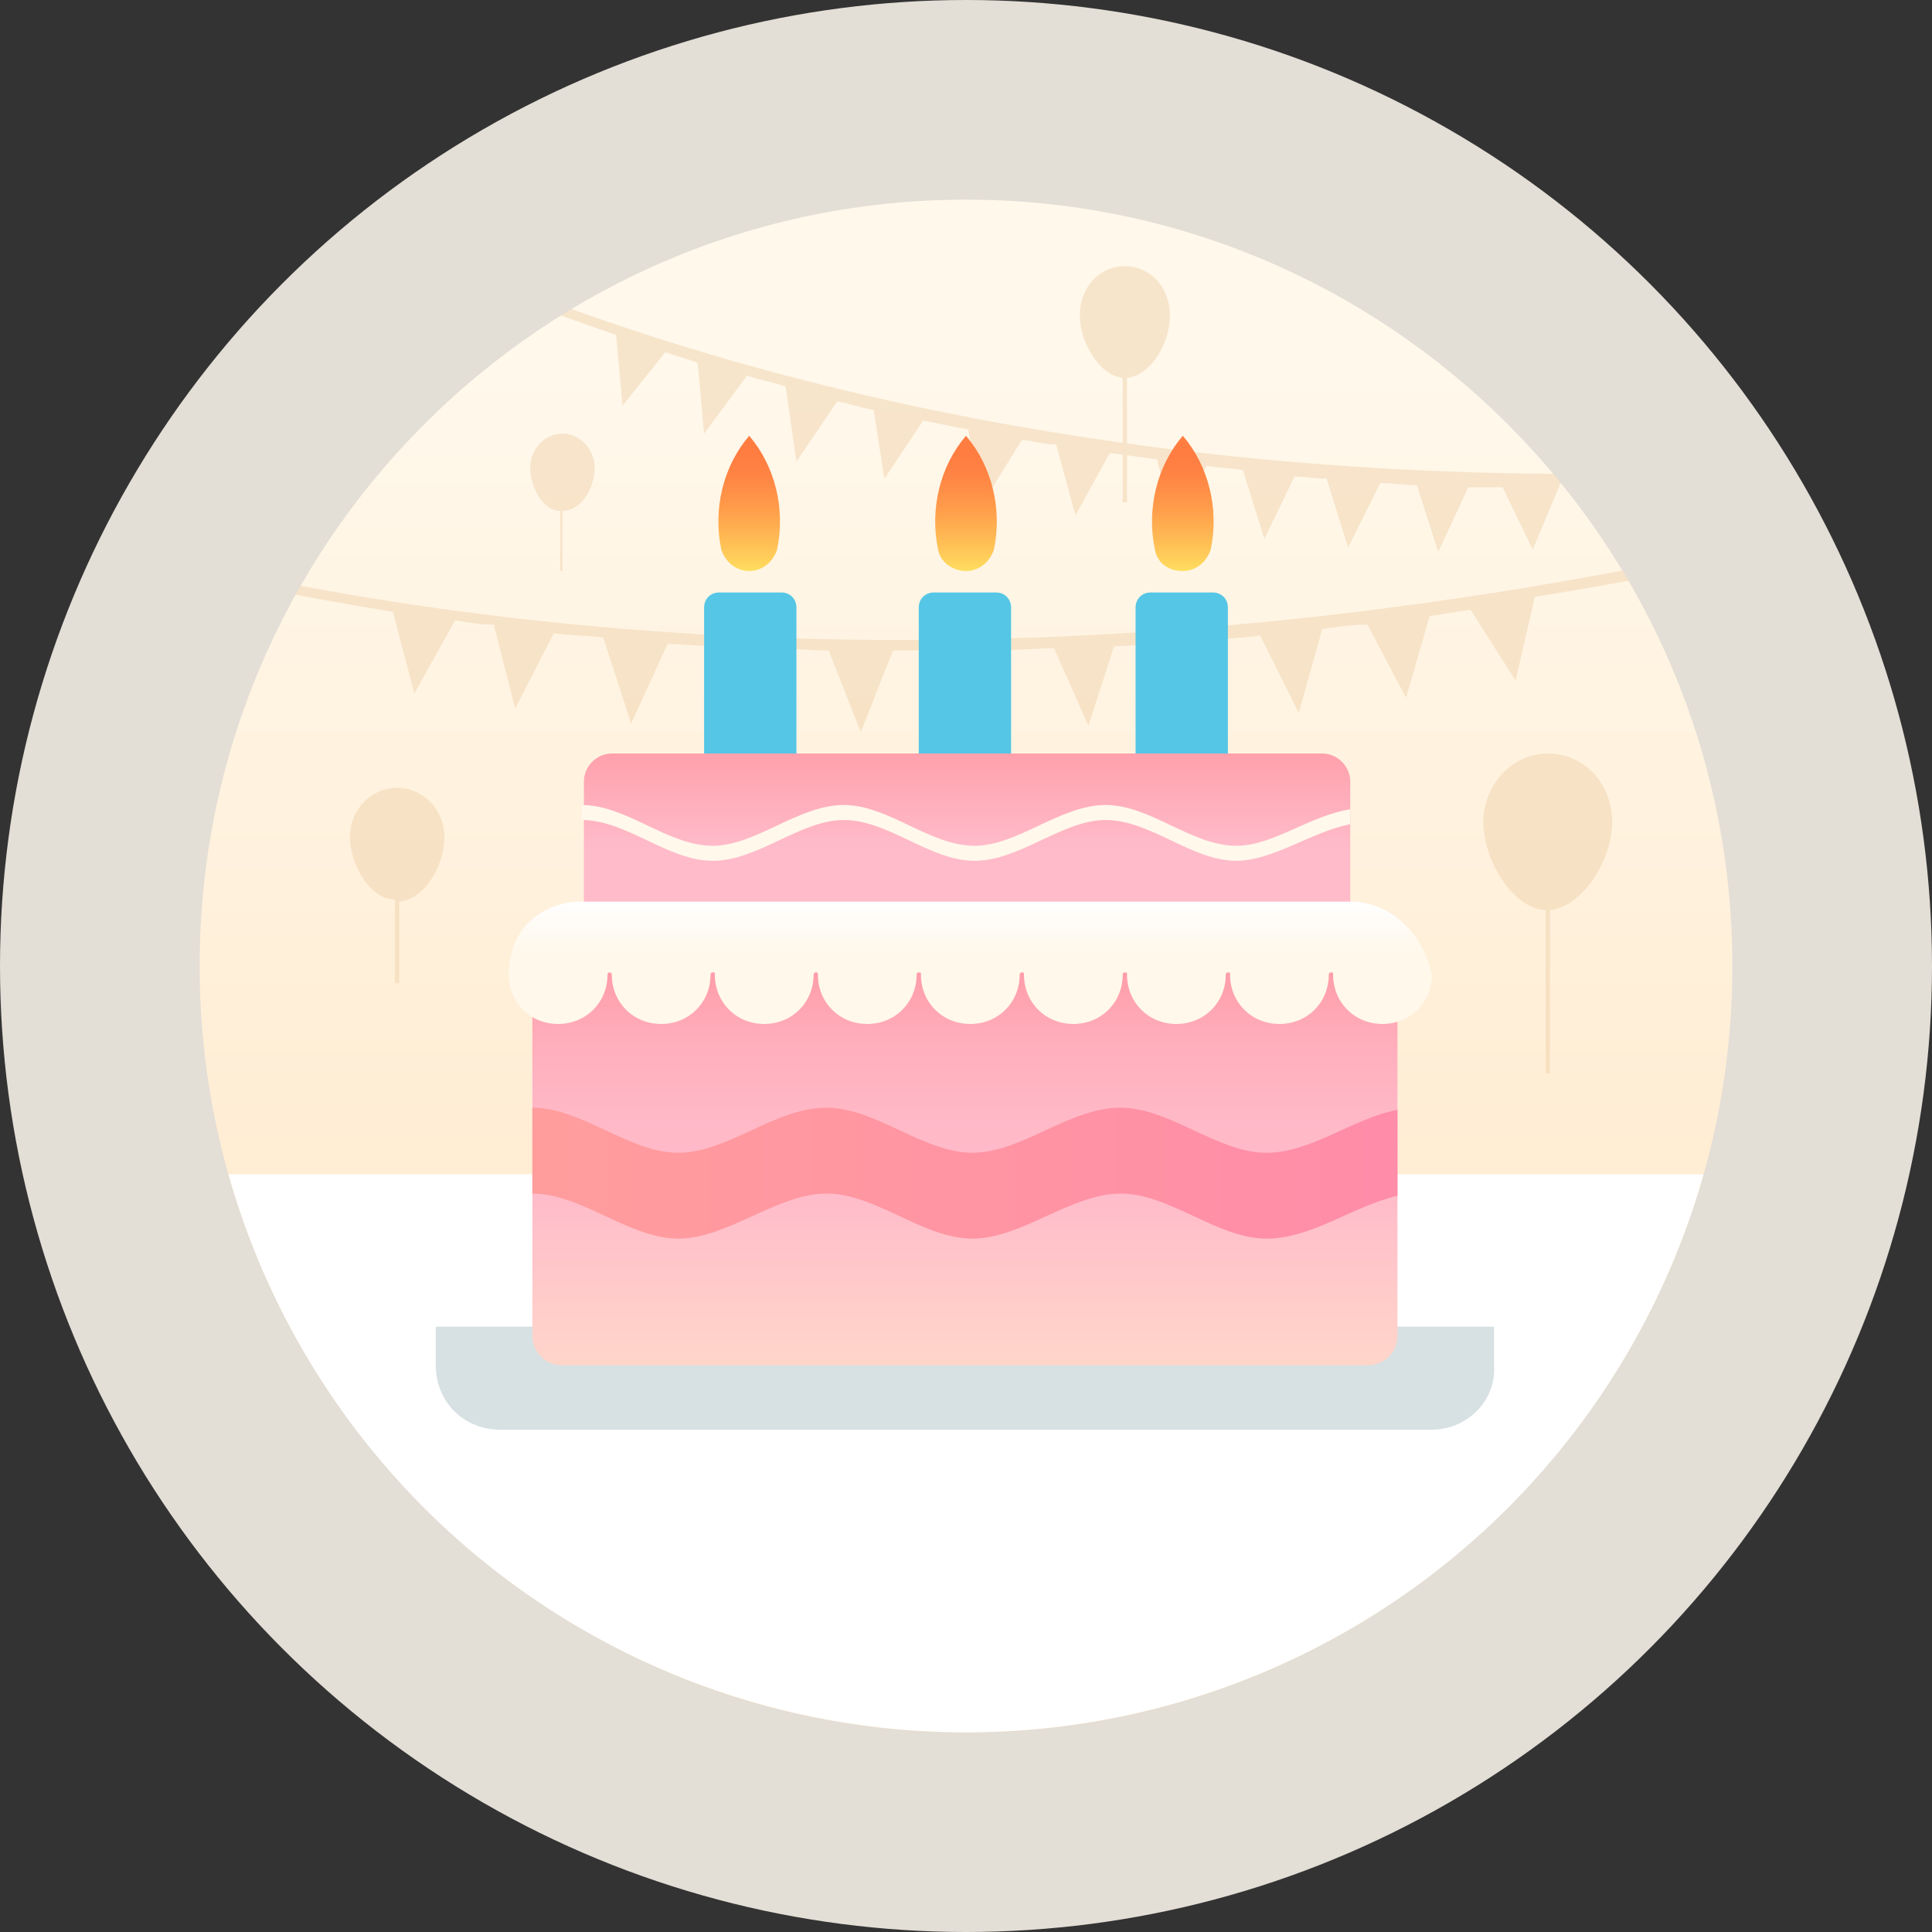 <?xml version="1.0" encoding="utf-8"?>
<!-- Generator: Adobe Illustrator 27.8.0, SVG Export Plug-In . SVG Version: 6.00 Build 0)  -->
<svg version="1.1" id="Layer_1" xmlns="http://www.w3.org/2000/svg" xmlns:xlink="http://www.w3.org/1999/xlink" x="0px" y="0px"
	 viewBox="0 0 90 90" style="enable-background:new 0 0 90 90;" xml:space="preserve">
<rect x="0" y="0" width="90" height="90" fill="#333333" stroke="none"/>
<style type="text/css">
	.st0{fill:#E3DED6;}
	.st1{fill:url(#SVGID_1_);}
	.st2{clip-path:url(#SVGID_00000091004691336069341230000004593290681580104600_);fill:#FFFFFF;}
	.st3{opacity:0.5;clip-path:url(#SVGID_00000169540728703750317990000004646567193312432044_);}
	.st4{fill:#EFD1AC;}
	.st5{fill:#D7E0E2;}
	.st6{fill:url(#SVGID_00000117647777879939944590000003457133320054834845_);}
	.st7{fill:url(#SVGID_00000103960352819787479830000009059357036577601444_);}
	.st8{fill:url(#SVGID_00000104696552127363215950000014680838766378700931_);}
	.st9{fill:#FFF8EB;}
	.st10{fill:url(#SVGID_00000140717041869731191060000001122083897795531159_);}
	.st11{fill:#55C6E5;}
	.st12{fill:url(#SVGID_00000135673733900345460800000009648930294993695668_);}
	.st13{fill:url(#SVGID_00000052071599461797093110000001053338002421321364_);}
	.st14{fill:url(#SVGID_00000098940996116441485620000002301257197908669342_);}
</style>
<g id="White_Mugs">
	<g>
		<circle class="st0" cx="45" cy="45" r="45"/>
		
			<linearGradient id="SVGID_1_" gradientUnits="userSpaceOnUse" x1="45" y1="444.7" x2="45" y2="373.3" gradientTransform="matrix(1 0 0 1 0 -364)">
			<stop  offset="0" style="stop-color:#FFE5C3"/>
			<stop  offset="0.885" style="stop-color:#FFF8EB"/>
		</linearGradient>
		<path class="st1" d="M45,9.3C25.3,9.3,9.3,25.3,9.3,45s16,35.7,35.7,35.7s35.7-16,35.7-35.7S64.7,9.3,45,9.3z"/>
	</g>
	<g>
		<g>
			<g>
				<defs>
					<circle id="SVGID_00000034076876989382164330000017575823790050264206_" cx="45" cy="45" r="35.7"/>
				</defs>
				<clipPath id="SVGID_00000098217182341389300470000003586419421483950245_">
					<use xlink:href="#SVGID_00000034076876989382164330000017575823790050264206_"  style="overflow:visible;"/>
				</clipPath>
				<path style="clip-path:url(#SVGID_00000098217182341389300470000003586419421483950245_);fill:#FFFFFF;" d="M55.3,82.2H34.7
					C21.1,82.2,8,71.2,8,57.5v-2.8h74v2.8C82,71.2,68.9,82.2,55.3,82.2z"/>
			</g>
		</g>
		<g>
			<g>
				<defs>
					<circle id="SVGID_00000065797133491303281950000001006582483380346040_" cx="45" cy="45" r="35.7"/>
				</defs>
				<clipPath id="SVGID_00000078027706425648846880000009283579042404567966_">
					<use xlink:href="#SVGID_00000065797133491303281950000001006582483380346040_"  style="overflow:visible;"/>
				</clipPath>
				<g style="opacity:0.5;clip-path:url(#SVGID_00000078027706425648846880000009283579042404567966_);">
					<path class="st4" d="M70.6,31.7l0.9-3.9c5.1-0.8,10.4-1.9,15.9-3.3L87.3,24c-35.9,9-63.7,5.9-80.6,1.7
						c-18.4-4.5-28.4-11.2-28.5-11.3l-0.3,0.4c0.1,0.1,10.2,6.8,28.6,11.3C10,27,14,27.8,18.3,28.5l1,3.8l1.9-3.4
						c0.6,0.1,1.2,0.2,1.8,0.2l1,3.9l1.8-3.5c0.7,0.1,1.5,0.1,2.3,0.2l1.3,4l1.7-3.7c0.7,0,1.4,0.1,2.1,0.1l1.2,3.6l1.6-3.5
						c0.9,0,1.7,0.1,2.6,0.1l1.5,3.8l1.5-3.8c0.1,0,0.2,0,0.2,0c0.6,0,1.1,0,1.7,0l1.7,3.7l1.2-3.7c0.9,0,1.8-0.1,2.7-0.1l1.6,3.6
						l1.2-3.7c0.7,0,1.4-0.1,2.1-0.1l1.8,3.5l1.1-3.7c0.6-0.1,1.2-0.1,1.8-0.2l1.8,3.6l1.1-3.9c0.7-0.1,1.4-0.2,2.1-0.2l1.8,3.4
						l1.1-3.8c0.6-0.1,1.3-0.2,1.9-0.3L70.6,31.7z"/>
					<path class="st4" d="M71.4,25.6l1.3-3.1c4.3,0,8.8-0.1,13.6-0.5v-0.4c-30.9,2.3-53.3-4.1-66.7-10C5,5.3-2.3-1.6-2.4-1.7
						l-0.3,0.3c0.1,0.1,7.4,7.1,22,13.4c2.7,1.2,5.9,2.4,9.4,3.6l0.3,3.3l2-2.5c0.5,0.2,1,0.3,1.5,0.5l0.3,3.3l2-2.7
						c0.6,0.2,1.2,0.3,1.8,0.5l0.5,3.5l1.9-2.8c0.6,0.1,1.1,0.3,1.7,0.4l0.5,3.2l1.8-2.7c0.7,0.1,1.4,0.3,2.1,0.4l0.7,3.4l1.8-2.9
						c0.1,0,0.1,0,0.2,0c0.5,0.1,0.9,0.2,1.4,0.2l0.9,3.3l1.6-2.9c0.7,0.1,1.5,0.2,2.2,0.3l0.8,3.2l1.5-2.9c0.6,0.1,1.2,0.1,1.7,0.2
						l1,3.2l1.4-2.9c0.5,0,1,0.1,1.5,0.1l1,3.2l1.5-3c0.6,0,1.1,0.1,1.7,0.1l1,3.1l1.4-3c0.5,0,1.1,0,1.6,0L71.4,25.6z"/>
					<g>
						<path class="st4" d="M20.7,39c0-1.3-1-2.3-2.2-2.3s-2.2,1-2.2,2.3c0,1.2,0.9,2.9,2.1,2.9v3.9h0.2V42
							C19.8,41.9,20.7,40.3,20.7,39z"/>
						<path class="st4" d="M54.5,14.7c0-1.3-0.9-2.3-2.1-2.3s-2.1,1-2.1,2.3c0,1.2,0.9,2.8,2,2.9v5.8h0.2v-5.8
							C53.6,17.5,54.5,16,54.5,14.7z"/>
						<path class="st4" d="M75.1,38.3c0-1.8-1.3-3.2-3-3.2c-1.6,0-3,1.4-3,3.2c0,1.7,1.3,4,2.9,4.1V50h0.2v-7.6
							C73.8,42.2,75.1,40,75.1,38.3z"/>
						<path class="st4" d="M27.7,21.8c0-0.9-0.7-1.6-1.5-1.6s-1.5,0.7-1.5,1.6s0.6,2,1.4,2v2.8h0.1v-2.8
							C27.1,23.8,27.7,22.7,27.7,21.8z"/>
					</g>
				</g>
			</g>
		</g>
	</g>
</g>
<g>
	<path class="st5" d="M66.7,66.6H23.3c-1.7,0-3-1.3-3-3v-1.8h49.3v1.8C69.7,65.3,68.3,66.6,66.7,66.6z"/>
	
		<linearGradient id="SVGID_00000115491870182150568790000013043466957727206533_" gradientUnits="userSpaceOnUse" x1="44.95" y1="427.673" x2="44.95" y2="408.934" gradientTransform="matrix(1 0 0 1 0 -364)">
		<stop  offset="0" style="stop-color:#FFD6CA"/>
		<stop  offset="0.436" style="stop-color:#FFBBCA"/>
		<stop  offset="0.63" style="stop-color:#FFB8C6"/>
		<stop  offset="0.815" style="stop-color:#FFADBB"/>
		<stop  offset="0.995" style="stop-color:#FF9CA8"/>
		<stop  offset="1" style="stop-color:#FF9BA7"/>
	</linearGradient>
	<path style="fill:url(#SVGID_00000115491870182150568790000013043466957727206533_);" d="M24.8,44.9v17.3c0,0.8,0.6,1.4,1.4,1.4
		h37.5c0.8,0,1.4-0.6,1.4-1.4V44.9H24.8z"/>
	
		<linearGradient id="SVGID_00000047780745024487574820000011393203361366732943_" gradientUnits="userSpaceOnUse" x1="45.05" y1="407.953" x2="45.05" y2="399.128" gradientTransform="matrix(1 0 0 1 0 -364)">
		<stop  offset="0.5" style="stop-color:#FFBBCA"/>
		<stop  offset="1" style="stop-color:#FFA1AD"/>
	</linearGradient>
	<path style="fill:url(#SVGID_00000047780745024487574820000011393203361366732943_);" d="M62.9,42.8v-6.4c0-0.7-0.6-1.3-1.3-1.3
		H28.5c-0.7,0-1.3,0.6-1.3,1.3v6.4H62.9z"/>
	
		<linearGradient id="SVGID_00000009554336863552543160000011389618085671120004_" gradientUnits="userSpaceOnUse" x1="45.2" y1="411.716" x2="45.2" y2="406.016" gradientTransform="matrix(1 0 0 1 0 -364)">
		<stop  offset="0.6" style="stop-color:#FFF8EB"/>
		<stop  offset="0.972" style="stop-color:#FFFEFD"/>
		<stop  offset="1" style="stop-color:#FFFFFF"/>
	</linearGradient>
	<path style="fill:url(#SVGID_00000009554336863552543160000011389618085671120004_);" d="M62.9,42H27c-0.9,0-1.8,0.4-2.4,1
		s-0.9,1.5-0.9,2.4c0,1.3,1,2.3,2.3,2.3s2.3-1,2.3-2.3c0,0,0-0.1,0.1-0.1c0,0,0.1,0,0.1,0.1c0,1.3,1,2.3,2.3,2.3s2.3-1,2.3-2.3
		c0,0,0-0.1,0.1-0.1s0.1,0,0.1,0.1c0,1.3,1,2.3,2.3,2.3s2.3-1,2.3-2.3c0,0,0-0.1,0.1-0.1s0.1,0,0.1,0.1c0,1.3,1,2.3,2.3,2.3
		s2.3-1,2.3-2.3c0,0,0-0.1,0.1-0.1s0.1,0,0.1,0.1c0,1.3,1,2.3,2.3,2.3s2.3-1,2.3-2.3c0,0,0-0.1,0.1-0.1s0.1,0,0.1,0.1
		c0,1.3,1,2.3,2.3,2.3s2.3-1,2.3-2.3c0,0,0-0.1,0.1-0.1s0.1,0,0.1,0.1c0,1.3,1,2.3,2.3,2.3s2.3-1,2.3-2.3c0,0,0-0.1,0.1-0.1
		s0.1,0,0.1,0.1c0,1.3,1,2.3,2.3,2.3s2.3-1,2.3-2.3c0,0,0-0.1,0.1-0.1s0.1,0,0.1,0.1c0,1.3,1,2.3,2.3,2.3s2.3-1,2.3-2.3
		C66.3,43.5,64.8,42,62.9,42z"/>
	<path class="st9" d="M57.6,39.4c-2.1,0-4-1.9-6.1-1.9s-4.1,1.9-6.1,1.9c-2.1,0-4-1.9-6.1-1.9s-4.1,1.9-6.1,1.9
		c-2.1,0-4-1.9-6.1-1.9v0.7c2.1,0,4,1.9,6.1,1.9s4.1-1.9,6.1-1.9c2.1,0,4,1.9,6.1,1.9s4.1-1.9,6.1-1.9c2.1,0,4,1.9,6.1,1.9
		c1.7,0,3.6-1.4,5.3-1.7v-0.7C61,38,59.3,39.4,57.6,39.4z"/>
	
		<linearGradient id="SVGID_00000174572236737347752720000006102941893538694817_" gradientUnits="userSpaceOnUse" x1="24.705" y1="418.65" x2="65.092" y2="418.65" gradientTransform="matrix(1 0 0 1 0 -364)">
		<stop  offset="0" style="stop-color:#FF9D9C"/>
		<stop  offset="1" style="stop-color:#FF8CA9"/>
	</linearGradient>
	<path style="fill:url(#SVGID_00000174572236737347752720000006102941893538694817_);" d="M59,53.7c-2.3,0-4.5-2.1-6.8-2.1
		c-2.4,0-4.6,2.1-6.9,2.1s-4.5-2.1-6.8-2.1c-2.4,0-4.6,2.1-6.9,2.1s-4.5-2.1-6.8-2.1v4c2.3,0,4.5,2.1,6.8,2.1s4.6-2.1,6.9-2.1
		s4.5,2.1,6.8,2.1s4.6-2.1,6.9-2.1s4.5,2.1,6.8,2.1c2.1,0,4-1.5,6.1-2v-4C63,52.1,61.1,53.7,59,53.7z"/>
</g>
<g>
	<g>
		<path class="st11" d="M37.1,35.1h-4.3v-6.8c0-0.4,0.3-0.7,0.7-0.7h2.9c0.4,0,0.7,0.3,0.7,0.7C37.1,28.3,37.1,35.1,37.1,35.1z"/>
		<path class="st11" d="M57.2,35.1h-4.3v-6.8c0-0.4,0.3-0.7,0.7-0.7h2.9c0.4,0,0.7,0.3,0.7,0.7C57.2,28.3,57.2,35.1,57.2,35.1z"/>
		<path class="st11" d="M47.1,35.1h-4.3v-6.8c0-0.4,0.3-0.7,0.7-0.7h2.9c0.4,0,0.7,0.3,0.7,0.7C47.1,28.3,47.1,35.1,47.1,35.1z"/>
	</g>
	
		<linearGradient id="SVGID_00000178925158568087274500000004230517051636581565_" gradientUnits="userSpaceOnUse" x1="34.9" y1="390.6" x2="34.9" y2="384.28" gradientTransform="matrix(1 0 0 1 0 -364)">
		<stop  offset="0" style="stop-color:#FFDE5F"/>
		<stop  offset="0.2" style="stop-color:#FFBF55"/>
		<stop  offset="0.473" style="stop-color:#FF9B4A"/>
		<stop  offset="0.695" style="stop-color:#FF8544"/>
		<stop  offset="0.838" style="stop-color:#FF7D41"/>
	</linearGradient>
	<path style="fill:url(#SVGID_00000178925158568087274500000004230517051636581565_);" d="M34.9,26.6c0.6,0,1.1-0.4,1.3-1
		c0.4-1.9-0.1-3.9-1.3-5.3c-1.2,1.4-1.7,3.4-1.3,5.3C33.8,26.2,34.3,26.6,34.9,26.6z"/>
	
		<linearGradient id="SVGID_00000046328827277507110400000009142412805911686845_" gradientUnits="userSpaceOnUse" x1="45" y1="390.6" x2="45" y2="384.28" gradientTransform="matrix(1 0 0 1 0 -364)">
		<stop  offset="0" style="stop-color:#FFDE5F"/>
		<stop  offset="0.2" style="stop-color:#FFBF55"/>
		<stop  offset="0.473" style="stop-color:#FF9B4A"/>
		<stop  offset="0.695" style="stop-color:#FF8544"/>
		<stop  offset="0.838" style="stop-color:#FF7D41"/>
	</linearGradient>
	<path style="fill:url(#SVGID_00000046328827277507110400000009142412805911686845_);" d="M45,26.6c0.6,0,1.1-0.4,1.3-1
		c0.4-1.9-0.1-3.9-1.3-5.3c-1.2,1.4-1.7,3.4-1.3,5.3C43.8,26.2,44.4,26.6,45,26.6z"/>
	
		<linearGradient id="SVGID_00000172405186545287782160000016449995612354416820_" gradientUnits="userSpaceOnUse" x1="55.1" y1="390.6" x2="55.1" y2="384.28" gradientTransform="matrix(1 0 0 1 0 -364)">
		<stop  offset="0" style="stop-color:#FFDE5F"/>
		<stop  offset="0.2" style="stop-color:#FFBF55"/>
		<stop  offset="0.473" style="stop-color:#FF9B4A"/>
		<stop  offset="0.695" style="stop-color:#FF8544"/>
		<stop  offset="0.838" style="stop-color:#FF7D41"/>
	</linearGradient>
	<path style="fill:url(#SVGID_00000172405186545287782160000016449995612354416820_);" d="M55.1,26.6c0.6,0,1.1-0.4,1.3-1
		c0.4-1.9-0.1-3.9-1.3-5.3c-1.2,1.4-1.7,3.4-1.3,5.3C53.9,26.2,54.4,26.6,55.1,26.6z"/>
</g>
</svg>
